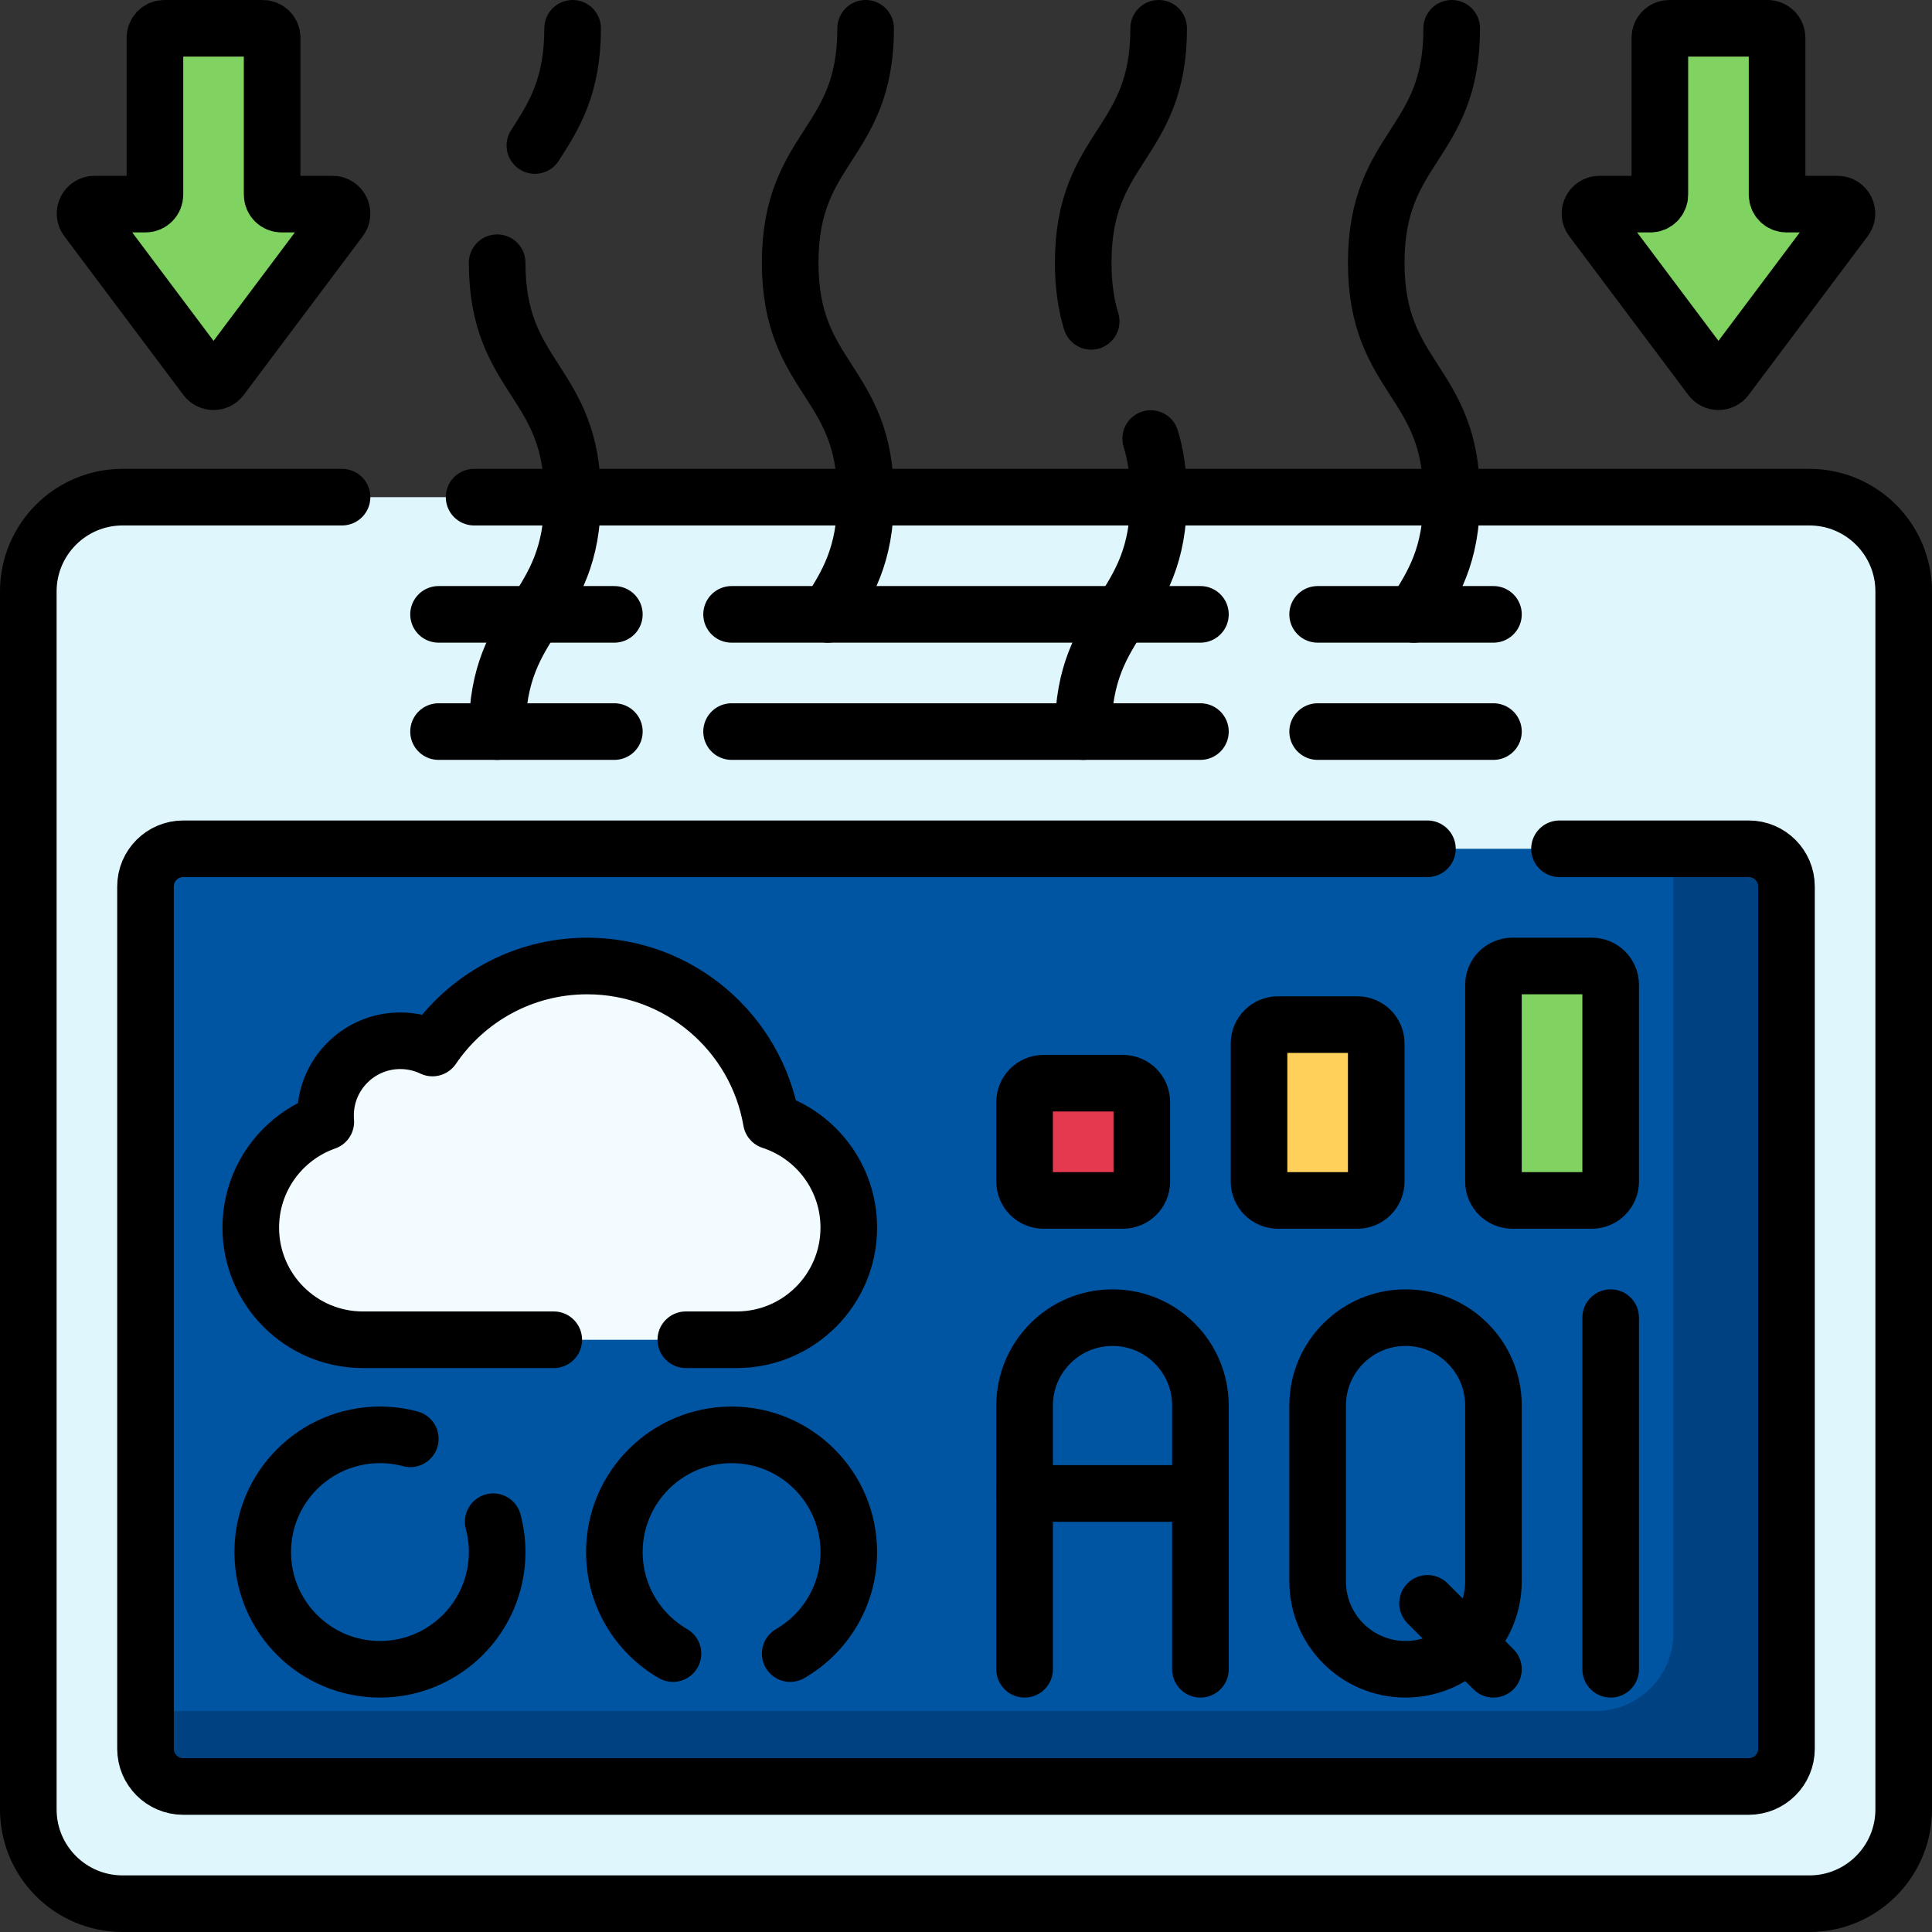 <svg version="1.1" id="Layer_1" xmlns="http://www.w3.org/2000/svg" xmlns:xlink="http://www.w3.org/1999/xlink" x="0px" y="0px" viewBox="0 0 512 512" style="enable-background:new 0 0 512 512;" xml:space="preserve">
<rect x="0" y="0" width="512" height="512" fill="#333333" stroke="none"/>
<g>
	<path style="fill:#DFF6FD;" d="M479.5,504.5h-447c-13.807,0-25-11.193-25-25V156.75c0-13.807,11.193-25,25-25h447&#10;&#9;&#9;c13.807,0,25,11.193,25,25V479.5C504.5,493.307,493.307,504.5,479.5,504.5z"/>
	<path style="fill:#0055A3;" d="M463.438,473.438H48.562c-5.523,0-10-4.477-10-10v-228.5c0-5.523,4.477-10,10-10h414.875&#10;&#9;&#9;c5.523,0,10,4.477,10,10v228.5C473.438,468.96,468.96,473.438,463.438,473.438z"/>
	<path style="fill:#004281;" d="M463.438,224.938h-20v207.901c0,11.376-9.222,20.599-20.599,20.599H38.562v10&#10;&#9;&#9;c0,5.523,4.477,10,10,10h414.875c5.523,0,10-4.477,10-10v-228.5C473.438,229.415,468.96,224.938,463.438,224.938z"/>
	<path style="fill:#E53950;" d="M297.594,318.125h-21.062c-2.761,0-5-2.239-5-5v-21.062c0-2.761,2.239-5,5-5h21.062&#10;&#9;&#9;c2.761,0,5,2.239,5,5v21.062C302.594,315.886,300.355,318.125,297.594,318.125z"/>
	<path style="fill:#FFD15B;" d="M359.719,318.125h-21.062c-2.761,0-5-2.239-5-5v-36.594c0-2.761,2.239-5,5-5h21.062&#10;&#9;&#9;c2.761,0,5,2.239,5,5v36.594C364.719,315.886,362.48,318.125,359.719,318.125z"/>
	<path style="fill:#80D261;" d="M421.844,318.125h-21.062c-2.761,0-5-2.239-5-5V261c0-2.761,2.239-5,5-5h21.062c2.761,0,5,2.239,5,5&#10;&#9;&#9;v52.125C426.844,315.886,424.605,318.125,421.844,318.125z"/>
	<path style="fill:#F2FBFF;" d="M204.407,297.066C200.394,273.744,180.071,256,155.603,256c-17.051,0-32.088,8.618-40.997,21.734&#10;&#9;&#9;c-2.583-1.234-5.474-1.925-8.528-1.925c-10.941,0-19.81,8.869-19.81,19.81c0,0.561,0.024,1.117,0.07,1.667&#10;&#9;&#9;c-11.577,4.06-19.879,15.084-19.879,28.048c0,16.411,13.304,29.715,29.715,29.715h99.049c16.411,0,29.715-13.304,29.715-29.715&#10;&#9;&#9;C224.937,312.129,216.323,300.935,204.407,297.066z"/>
	<path style="fill:#80D261;" d="M88.14,54.094H74.62c-1.381,0-2.5-1.119-2.5-2.5V10c0-1.381-1.119-2.5-2.5-2.5H43.558&#10;&#9;&#9;c-1.381,0-2.5,1.119-2.5,2.5v41.594c0,1.381-1.119,2.5-2.5,2.5h-13.52c-2.06,0-3.236,2.352-2,4l31.551,42.068c1,1.333,3,1.333,4,0&#10;&#9;&#9;L90.14,58.094C91.376,56.446,90.2,54.094,88.14,54.094z"/>
	<path style="fill:#80D261;" d="M423.86,54.094h13.52c1.381,0,2.5-1.119,2.5-2.5V10c0-1.381,1.119-2.5,2.5-2.5h26.062&#10;&#9;&#9;c1.381,0,2.5,1.119,2.5,2.5v41.594c0,1.381,1.119,2.5,2.5,2.5h13.52c2.06,0,3.236,2.352,2,4l-31.551,42.068c-1,1.333-3,1.333-4,0&#10;&#9;&#9;L421.86,58.094C420.624,56.446,421.8,54.094,423.86,54.094z"/>
	<path style="fill:none;stroke:#000000;stroke-width:15;stroke-linecap:round;stroke-linejoin:round;stroke-miterlimit:10;" d="&#10;&#9;&#9;M318.125,395.781h-46.594v-23.297c0-12.866,10.43-23.297,23.297-23.297h0c12.866,0,23.297,10.43,23.297,23.297V395.781z"/>
	
		<polyline style="fill:none;stroke:#000000;stroke-width:15;stroke-linecap:round;stroke-linejoin:round;stroke-miterlimit:10;" points="&#10;&#9;&#9;271.531,442.375 271.531,395.781 318.125,395.781 318.125,442.375 &#9;"/>
	<path style="fill:none;stroke:#000000;stroke-width:15;stroke-linecap:round;stroke-linejoin:round;stroke-miterlimit:10;" d="&#10;&#9;&#9;M372.484,442.375L372.484,442.375c-12.867,0-23.297-10.43-23.297-23.297v-46.594c0-12.866,10.43-23.297,23.297-23.297h0&#10;&#9;&#9;c12.866,0,23.297,10.43,23.297,23.297v46.594C395.781,431.945,385.351,442.375,372.484,442.375z"/>
	
		<line style="fill:none;stroke:#000000;stroke-width:15;stroke-linecap:round;stroke-linejoin:round;stroke-miterlimit:10;" x1="426.844" y1="349.188" x2="426.844" y2="442.375"/>
	
		<line style="fill:none;stroke:#000000;stroke-width:15;stroke-linecap:round;stroke-linejoin:round;stroke-miterlimit:10;" x1="378.307" y1="424.9" x2="395.781" y2="442.375"/>
	<path style="fill:none;stroke:#000000;stroke-width:15;stroke-linecap:round;stroke-linejoin:round;stroke-miterlimit:10;" d="&#10;&#9;&#9;M125.645,131.75H479.5c13.807,0,25,11.193,25,25V479.5c0,13.807-11.193,25-25,25h-447c-13.807,0-25-11.193-25-25V156.75&#10;&#9;&#9;c0-13.807,11.193-25,25-25h58.145"/>
	<path style="fill:none;stroke:#000000;stroke-width:15;stroke-linecap:round;stroke-linejoin:round;stroke-miterlimit:10;" d="&#10;&#9;&#9;M413.281,224.938h50.156c5.523,0,10,4.477,10,10v228.5c0,5.523-4.477,10-10,10H48.562c-5.523,0-10-4.477-10-10v-228.5&#10;&#9;&#9;c0-5.523,4.477-10,10-10h329.719"/>
	<path style="fill:none;stroke:#000000;stroke-width:15;stroke-linecap:round;stroke-linejoin:round;stroke-miterlimit:10;" d="&#10;&#9;&#9;M297.594,318.125h-21.062c-2.761,0-5-2.239-5-5v-21.062c0-2.761,2.239-5,5-5h21.062c2.761,0,5,2.239,5,5v21.062&#10;&#9;&#9;C302.594,315.886,300.355,318.125,297.594,318.125z"/>
	<path style="fill:none;stroke:#000000;stroke-width:15;stroke-linecap:round;stroke-linejoin:round;stroke-miterlimit:10;" d="&#10;&#9;&#9;M359.719,318.125h-21.062c-2.761,0-5-2.239-5-5v-36.594c0-2.761,2.239-5,5-5h21.062c2.761,0,5,2.239,5,5v36.594&#10;&#9;&#9;C364.719,315.886,362.48,318.125,359.719,318.125z"/>
	<path style="fill:none;stroke:#000000;stroke-width:15;stroke-linecap:round;stroke-linejoin:round;stroke-miterlimit:10;" d="&#10;&#9;&#9;M421.844,318.125h-21.062c-2.761,0-5-2.239-5-5V261c0-2.761,2.239-5,5-5h21.062c2.761,0,5,2.239,5,5v52.125&#10;&#9;&#9;C426.844,315.886,424.605,318.125,421.844,318.125z"/>
	<path style="fill:none;stroke:#000000;stroke-width:15;stroke-linecap:round;stroke-linejoin:round;stroke-miterlimit:10;" d="&#10;&#9;&#9;M181.75,355.049h13.473c16.411,0,29.715-13.304,29.715-29.715c0-13.206-8.614-24.399-20.53-28.268&#10;&#9;&#9;C200.394,273.744,180.071,256,155.603,256c-17.051,0-32.088,8.618-40.997,21.734c-2.583-1.234-5.474-1.925-8.528-1.925&#10;&#9;&#9;c-10.941,0-19.81,8.869-19.81,19.81c0,0.561,0.024,1.117,0.07,1.667c-11.577,4.06-19.879,15.084-19.879,28.048&#10;&#9;&#9;c0,16.411,13.304,29.715,29.715,29.715h50.576"/>
	<path style="fill:none;stroke:#000000;stroke-width:15;stroke-linecap:round;stroke-linejoin:round;stroke-miterlimit:10;" d="&#10;&#9;&#9;M209.406,438.219c9.284-5.371,15.531-15.409,15.531-26.906c0-17.155-13.907-31.062-31.062-31.062s-31.063,13.907-31.063,31.062&#10;&#9;&#9;c0,11.497,6.247,21.536,15.531,26.906"/>
	<path style="fill:none;stroke:#000000;stroke-width:15;stroke-linecap:round;stroke-linejoin:round;stroke-miterlimit:10;" d="&#10;&#9;&#9;M108.733,381.302c-2.566-0.686-5.263-1.052-8.045-1.052c-17.155,0-31.062,13.907-31.062,31.062s13.907,31.062,31.062,31.062&#10;&#9;&#9;c17.155,0,31.063-13.907,31.063-31.062c0-2.783-0.366-5.479-1.052-8.046"/>
	
		<line style="fill:none;stroke:#000000;stroke-width:15;stroke-linecap:round;stroke-linejoin:round;stroke-miterlimit:10;" x1="193.875" y1="193.875" x2="318.125" y2="193.875"/>
	
		<line style="fill:none;stroke:#000000;stroke-width:15;stroke-linecap:round;stroke-linejoin:round;stroke-miterlimit:10;" x1="162.812" y1="193.875" x2="116.219" y2="193.875"/>
	
		<line style="fill:none;stroke:#000000;stroke-width:15;stroke-linecap:round;stroke-linejoin:round;stroke-miterlimit:10;" x1="395.781" y1="193.875" x2="349.187" y2="193.875"/>
	
		<line style="fill:none;stroke:#000000;stroke-width:15;stroke-linecap:round;stroke-linejoin:round;stroke-miterlimit:10;" x1="193.875" y1="162.812" x2="318.125" y2="162.812"/>
	
		<line style="fill:none;stroke:#000000;stroke-width:15;stroke-linecap:round;stroke-linejoin:round;stroke-miterlimit:10;" x1="162.812" y1="162.812" x2="116.219" y2="162.812"/>
	
		<line style="fill:none;stroke:#000000;stroke-width:15;stroke-linecap:round;stroke-linejoin:round;stroke-miterlimit:10;" x1="395.781" y1="162.812" x2="349.187" y2="162.812"/>
	<path style="fill:none;stroke:#000000;stroke-width:15;stroke-linecap:round;stroke-linejoin:round;stroke-miterlimit:10;" d="&#10;&#9;&#9;M131.75,69.623c0,31.063,20,31.063,20,62.126s-20,31.063-20,62.126"/>
	<path style="fill:none;stroke:#000000;stroke-width:15;stroke-linecap:round;stroke-linejoin:round;stroke-miterlimit:10;" d="&#10;&#9;&#9;M151.75,7.5c0,15.531-5,23.297-10.001,31.062"/>
	<path style="fill:none;stroke:#000000;stroke-width:15;stroke-linecap:round;stroke-linejoin:round;stroke-miterlimit:10;" d="&#10;&#9;&#9;M229.406,7.5c0,31.062-20,31.062-20,62.123c0,31.063,20,31.063,20,62.126c0,15.532-5,23.298-10,31.063"/>
	<path style="fill:none;stroke:#000000;stroke-width:15;stroke-linecap:round;stroke-linejoin:round;stroke-miterlimit:10;" d="&#10;&#9;&#9;M304.945,116.219c1.302,4.251,2.117,9.257,2.117,15.53c0,31.063-20,31.063-20,62.126"/>
	<path style="fill:none;stroke:#000000;stroke-width:15;stroke-linecap:round;stroke-linejoin:round;stroke-miterlimit:10;" d="&#10;&#9;&#9;M307.062,7.5c0,31.062-20,31.062-20,62.123c0,6.275,0.816,11.282,2.118,15.533"/>
	<path style="fill:none;stroke:#000000;stroke-width:15;stroke-linecap:round;stroke-linejoin:round;stroke-miterlimit:10;" d="&#10;&#9;&#9;M384.719,7.5c0,31.062-20,31.062-20,62.123c0,31.063,20,31.063,20,62.126c0,15.532-5,23.298-10,31.063"/>
	<path style="fill:none;stroke:#000000;stroke-width:15;stroke-linecap:round;stroke-linejoin:round;stroke-miterlimit:10;" d="&#10;&#9;&#9;M88.14,54.094H74.62c-1.381,0-2.5-1.119-2.5-2.5V10c0-1.381-1.119-2.5-2.5-2.5H43.558c-1.381,0-2.5,1.119-2.5,2.5v41.594&#10;&#9;&#9;c0,1.381-1.119,2.5-2.5,2.5h-13.52c-2.06,0-3.236,2.352-2,4l31.551,42.068c1,1.333,3,1.333,4,0L90.14,58.094&#10;&#9;&#9;C91.376,56.446,90.2,54.094,88.14,54.094z"/>
	<path style="fill:none;stroke:#000000;stroke-width:15;stroke-linecap:round;stroke-linejoin:round;stroke-miterlimit:10;" d="&#10;&#9;&#9;M423.86,54.094h13.52c1.381,0,2.5-1.119,2.5-2.5V10c0-1.381,1.119-2.5,2.5-2.5h26.062c1.381,0,2.5,1.119,2.5,2.5v41.594&#10;&#9;&#9;c0,1.381,1.119,2.5,2.5,2.5h13.52c2.06,0,3.236,2.352,2,4l-31.551,42.068c-1,1.333-3,1.333-4,0L421.86,58.094&#10;&#9;&#9;C420.624,56.446,421.8,54.094,423.86,54.094z"/>
</g>
<g>
</g>
<g>
</g>
<g>
</g>
<g>
</g>
<g>
</g>
<g>
</g>
<g>
</g>
<g>
</g>
<g>
</g>
<g>
</g>
<g>
</g>
<g>
</g>
<g>
</g>
<g>
</g>
<g>
</g>
</svg>